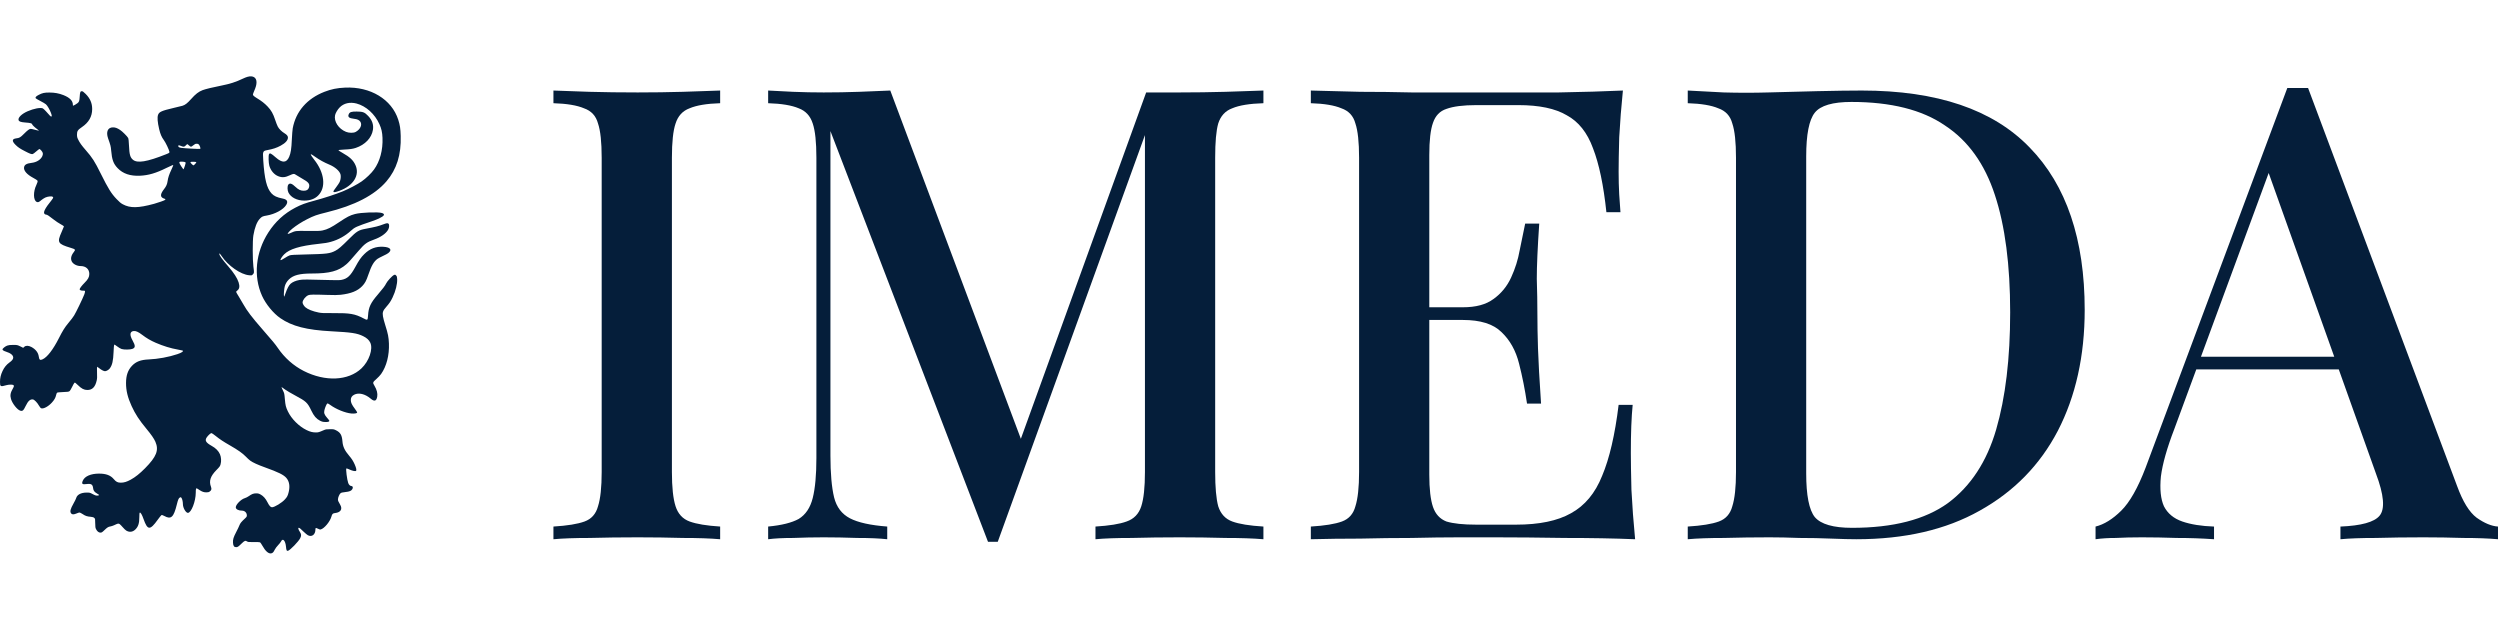 <svg width="131" height="33" viewBox="0 0 131 33" fill="none" xmlns="http://www.w3.org/2000/svg">
<path d="M12.963 4.027C12.913 4.04 12.802 4.085 12.72 4.124C12.358 4.298 12.053 4.396 11.587 4.488C11.172 4.568 10.777 4.665 10.621 4.722C10.41 4.802 10.247 4.927 10.011 5.193C9.815 5.412 9.702 5.5 9.56 5.543C9.526 5.552 9.315 5.605 9.088 5.658C8.474 5.802 8.343 5.861 8.285 6.011C8.233 6.144 8.253 6.396 8.341 6.771C8.401 7.025 8.471 7.188 8.581 7.334C8.675 7.457 8.867 7.862 8.877 7.953C8.882 8.01 8.879 8.012 8.695 8.086C7.701 8.481 7.201 8.563 6.969 8.373C6.823 8.254 6.778 8.098 6.76 7.639C6.748 7.385 6.735 7.272 6.715 7.229C6.672 7.147 6.41 6.883 6.29 6.807C6.14 6.709 6.041 6.674 5.919 6.674C5.648 6.674 5.545 6.908 5.664 7.25C5.794 7.617 5.807 7.666 5.825 7.885C5.867 8.371 5.943 8.582 6.166 8.813C6.443 9.102 6.827 9.231 7.334 9.208C7.778 9.188 8.173 9.073 8.719 8.801C8.867 8.727 9.012 8.661 9.036 8.655C9.079 8.643 9.083 8.647 9.07 8.688C9.062 8.713 9.019 8.809 8.976 8.901C8.867 9.128 8.804 9.319 8.783 9.485C8.761 9.649 8.712 9.762 8.6 9.905C8.403 10.157 8.386 10.306 8.545 10.384C8.592 10.405 8.637 10.425 8.648 10.425C8.675 10.425 8.671 10.456 8.643 10.479C8.613 10.507 8.28 10.622 8.077 10.679C7.243 10.907 6.819 10.913 6.434 10.704C6.335 10.651 6.25 10.581 6.112 10.434C5.833 10.145 5.67 9.882 5.284 9.106C4.959 8.45 4.843 8.268 4.483 7.856C4.277 7.619 4.18 7.485 4.098 7.317C4.045 7.211 4.036 7.17 4.034 7.053C4.034 6.871 4.075 6.807 4.287 6.664C4.652 6.418 4.83 6.107 4.83 5.713C4.83 5.406 4.723 5.158 4.491 4.925C4.375 4.81 4.332 4.779 4.287 4.779C4.21 4.779 4.191 4.826 4.176 5.07C4.161 5.298 4.146 5.341 4.056 5.41C4 5.457 3.851 5.541 3.828 5.541C3.822 5.541 3.819 5.519 3.819 5.494C3.819 5.281 3.656 5.115 3.321 4.982C3.091 4.892 2.86 4.849 2.593 4.849C2.327 4.847 2.215 4.873 2.024 4.974C1.898 5.039 1.848 5.093 1.864 5.138C1.872 5.158 1.982 5.226 2.112 5.291C2.239 5.355 2.374 5.435 2.409 5.468C2.486 5.539 2.604 5.74 2.668 5.912C2.722 6.056 2.726 6.107 2.684 6.107C2.654 6.107 2.615 6.068 2.404 5.828C2.34 5.758 2.267 5.689 2.239 5.677C2.106 5.627 1.773 5.689 1.449 5.83C1.136 5.965 0.928 6.17 0.975 6.297C1.001 6.373 1.093 6.402 1.352 6.422C1.582 6.437 1.685 6.465 1.685 6.516C1.685 6.543 1.823 6.676 1.932 6.754C1.992 6.797 2.04 6.836 2.04 6.84C2.04 6.852 1.943 6.832 1.788 6.789C1.717 6.768 1.636 6.752 1.608 6.752C1.541 6.752 1.443 6.824 1.249 7.02C1.069 7.201 1.018 7.231 0.852 7.25C0.625 7.279 0.614 7.393 0.818 7.594C0.942 7.717 1.05 7.791 1.307 7.922C1.565 8.057 1.651 8.088 1.713 8.073C1.737 8.067 1.821 8.004 1.9 7.934C1.979 7.864 2.055 7.807 2.068 7.807C2.082 7.807 2.127 7.846 2.17 7.895C2.259 7.996 2.269 8.075 2.211 8.196C2.123 8.373 1.915 8.502 1.67 8.532C1.393 8.565 1.282 8.629 1.26 8.77C1.234 8.94 1.411 9.145 1.739 9.319C1.853 9.38 1.952 9.444 1.962 9.462C1.984 9.501 1.967 9.563 1.904 9.696C1.735 10.042 1.743 10.489 1.917 10.577C1.988 10.614 2.037 10.597 2.156 10.493C2.213 10.446 2.308 10.384 2.368 10.354C2.505 10.292 2.707 10.27 2.761 10.313C2.793 10.339 2.795 10.349 2.772 10.392C2.757 10.419 2.681 10.524 2.6 10.624C2.435 10.827 2.327 11.007 2.31 11.105C2.295 11.185 2.342 11.245 2.415 11.245C2.469 11.245 2.576 11.316 2.838 11.523C2.93 11.595 3.081 11.697 3.177 11.747C3.272 11.798 3.351 11.851 3.351 11.863C3.351 11.874 3.296 12.005 3.229 12.154C2.982 12.707 3.023 12.779 3.697 12.984C3.955 13.062 3.969 13.08 3.869 13.205C3.721 13.394 3.688 13.562 3.766 13.709C3.837 13.84 4.034 13.941 4.221 13.941C4.5 13.941 4.68 14.103 4.68 14.355C4.68 14.518 4.614 14.639 4.425 14.826C4.289 14.961 4.174 15.114 4.174 15.158C4.174 15.201 4.244 15.231 4.345 15.231C4.45 15.231 4.455 15.233 4.455 15.28C4.455 15.305 4.438 15.373 4.416 15.43C4.339 15.637 3.97 16.397 3.884 16.53C3.789 16.674 3.768 16.7 3.57 16.942C3.398 17.149 3.274 17.346 3.083 17.726C2.785 18.315 2.475 18.718 2.231 18.829C2.1 18.89 2.055 18.857 2.031 18.679C2.003 18.474 1.864 18.298 1.642 18.181C1.49 18.102 1.357 18.099 1.273 18.173L1.215 18.226L1.061 18.149C0.912 18.077 0.902 18.075 0.693 18.073C0.53 18.073 0.453 18.083 0.376 18.11C0.275 18.147 0.131 18.263 0.131 18.308C0.131 18.347 0.191 18.388 0.309 18.425C0.558 18.503 0.693 18.612 0.693 18.737C0.693 18.82 0.631 18.9 0.487 19.001C0.339 19.107 0.219 19.255 0.133 19.441C0.039 19.64 0 19.812 0 20.013C0 20.261 0.024 20.273 0.337 20.183C0.455 20.15 0.64 20.144 0.694 20.173C0.741 20.201 0.739 20.246 0.689 20.33C0.545 20.578 0.519 20.709 0.577 20.91C0.646 21.146 0.906 21.474 1.061 21.519C1.183 21.555 1.23 21.514 1.346 21.271C1.473 21.008 1.582 20.91 1.728 20.931C1.801 20.943 1.951 21.093 2.037 21.248C2.085 21.33 2.127 21.381 2.16 21.394C2.276 21.437 2.531 21.302 2.718 21.096C2.845 20.957 2.913 20.838 2.939 20.707C2.95 20.652 2.973 20.593 2.989 20.58C3.01 20.562 3.109 20.552 3.302 20.544C3.532 20.537 3.596 20.529 3.637 20.5C3.669 20.478 3.723 20.392 3.779 20.275C3.83 20.169 3.884 20.072 3.901 20.058C3.927 20.037 3.952 20.052 4.077 20.175C4.272 20.367 4.403 20.435 4.577 20.435C4.833 20.437 4.989 20.281 5.065 19.945C5.09 19.839 5.094 19.751 5.084 19.513C5.079 19.351 5.08 19.216 5.09 19.216C5.099 19.216 5.148 19.251 5.2 19.294C5.307 19.384 5.436 19.449 5.502 19.451C5.575 19.451 5.702 19.376 5.754 19.304C5.883 19.128 5.932 18.911 5.951 18.448C5.958 18.247 5.973 18.073 5.983 18.063C5.996 18.05 6.048 18.079 6.14 18.151C6.217 18.212 6.32 18.273 6.372 18.288C6.501 18.329 6.816 18.325 6.934 18.282C7.1 18.222 7.102 18.118 6.945 17.837C6.784 17.55 6.803 17.374 6.997 17.346C7.113 17.331 7.243 17.387 7.454 17.548C7.681 17.721 7.892 17.845 8.162 17.962C8.56 18.134 8.948 18.253 9.328 18.319C9.453 18.341 9.56 18.362 9.569 18.368C9.631 18.407 9.526 18.48 9.294 18.558C8.849 18.708 8.287 18.812 7.785 18.835C7.374 18.853 7.125 18.948 6.917 19.167C6.702 19.394 6.606 19.669 6.604 20.066C6.602 20.462 6.69 20.828 6.896 21.277C7.091 21.699 7.291 22.008 7.673 22.469C7.928 22.776 8.07 22.983 8.143 23.149C8.334 23.59 8.203 23.928 7.598 24.54C7.321 24.819 7.093 25.001 6.851 25.134C6.644 25.247 6.497 25.292 6.333 25.292C6.166 25.292 6.084 25.251 5.964 25.108C5.794 24.905 5.556 24.817 5.185 24.817C4.758 24.819 4.442 24.956 4.341 25.184C4.264 25.358 4.307 25.397 4.543 25.364C4.779 25.333 4.858 25.384 4.88 25.585C4.893 25.71 4.948 25.78 5.086 25.862C5.211 25.936 5.219 25.948 5.14 25.964C5.054 25.982 4.994 25.966 4.839 25.882C4.715 25.815 4.699 25.811 4.53 25.811C4.242 25.814 4.038 25.923 3.991 26.101C3.98 26.142 3.92 26.263 3.858 26.372C3.684 26.681 3.654 26.804 3.727 26.902C3.778 26.968 3.864 26.968 4.015 26.904C4.077 26.876 4.144 26.855 4.167 26.855C4.188 26.855 4.264 26.894 4.335 26.941C4.474 27.035 4.56 27.064 4.76 27.081C4.856 27.089 4.901 27.105 4.938 27.138C4.987 27.181 4.987 27.189 4.989 27.413C4.991 27.611 4.998 27.658 5.032 27.726C5.09 27.843 5.172 27.91 5.262 27.91C5.326 27.91 5.352 27.894 5.468 27.783C5.621 27.636 5.674 27.603 5.786 27.585C5.831 27.578 5.915 27.55 5.971 27.525C6.183 27.425 6.204 27.421 6.265 27.458C6.295 27.478 6.368 27.552 6.43 27.625C6.49 27.697 6.574 27.777 6.615 27.802C6.78 27.902 6.949 27.882 7.089 27.748C7.243 27.599 7.301 27.425 7.301 27.095C7.301 26.948 7.308 26.872 7.323 26.863C7.364 26.835 7.441 26.966 7.523 27.201C7.733 27.794 7.86 27.8 8.266 27.232C8.354 27.111 8.441 27.003 8.457 26.994C8.484 26.978 8.521 26.99 8.615 27.04C8.965 27.232 9.101 27.107 9.266 26.435C9.33 26.175 9.363 26.099 9.429 26.067C9.47 26.048 9.481 26.052 9.509 26.089C9.549 26.14 9.584 26.292 9.584 26.415C9.584 26.609 9.736 26.874 9.846 26.874C10.022 26.874 10.258 26.269 10.258 25.814C10.258 25.599 10.273 25.561 10.341 25.604C10.365 25.62 10.425 25.659 10.473 25.69C10.599 25.77 10.681 25.798 10.812 25.8C10.9 25.8 10.941 25.79 10.99 25.755C11.08 25.692 11.099 25.624 11.056 25.511C10.941 25.21 11.024 24.954 11.335 24.637C11.509 24.46 11.531 24.43 11.559 24.327C11.604 24.165 11.591 23.95 11.525 23.801C11.453 23.631 11.299 23.477 11.095 23.366C10.784 23.192 10.721 23.082 10.835 22.916C10.908 22.811 11.037 22.694 11.08 22.694C11.099 22.694 11.194 22.758 11.293 22.838C11.529 23.026 11.7 23.139 12.065 23.348C12.476 23.584 12.71 23.75 12.879 23.924C12.958 24.006 13.06 24.102 13.111 24.137C13.251 24.239 13.514 24.358 13.88 24.489C14.592 24.745 14.861 24.878 15.005 25.044C15.161 25.225 15.202 25.477 15.127 25.786C15.08 25.976 15.049 26.038 14.931 26.167C14.773 26.345 14.384 26.581 14.253 26.581C14.178 26.581 14.109 26.503 14.013 26.314C13.92 26.128 13.802 25.995 13.663 25.917C13.566 25.864 13.527 25.852 13.424 25.852C13.285 25.851 13.195 25.886 13.032 26.001C12.978 26.04 12.884 26.087 12.823 26.105C12.63 26.161 12.355 26.441 12.355 26.581C12.355 26.683 12.491 26.757 12.675 26.757C12.823 26.757 12.935 26.864 12.935 27.009C12.935 27.064 12.92 27.091 12.849 27.156C12.645 27.345 12.589 27.413 12.544 27.529C12.52 27.593 12.447 27.748 12.381 27.871C12.231 28.16 12.199 28.265 12.209 28.437C12.218 28.603 12.265 28.672 12.373 28.672C12.454 28.672 12.491 28.646 12.669 28.472C12.815 28.33 12.86 28.312 12.95 28.373C12.993 28.404 13.04 28.408 13.296 28.404C13.463 28.4 13.609 28.408 13.628 28.418C13.646 28.427 13.699 28.506 13.746 28.59C13.905 28.877 14.066 29.019 14.204 28.998C14.289 28.982 14.332 28.939 14.397 28.802C14.429 28.738 14.504 28.637 14.571 28.568C14.637 28.502 14.708 28.41 14.73 28.365C14.82 28.177 14.959 28.336 14.987 28.656C15.002 28.834 15.024 28.879 15.092 28.861C15.204 28.83 15.651 28.369 15.734 28.195C15.799 28.058 15.793 27.996 15.706 27.859C15.631 27.744 15.608 27.656 15.657 27.656C15.691 27.656 15.765 27.716 15.921 27.871C15.994 27.943 16.089 28.021 16.134 28.047C16.342 28.156 16.529 28.011 16.529 27.74C16.529 27.706 16.537 27.673 16.548 27.666C16.557 27.66 16.608 27.677 16.662 27.705C16.726 27.74 16.774 27.753 16.804 27.744C16.992 27.695 17.291 27.335 17.364 27.076C17.405 26.925 17.437 26.896 17.568 26.882C17.853 26.849 17.957 26.675 17.828 26.452C17.722 26.269 17.709 26.239 17.709 26.167C17.709 26.073 17.783 25.895 17.845 25.845C17.881 25.815 17.942 25.8 18.092 25.784C18.317 25.761 18.41 25.722 18.465 25.626C18.51 25.546 18.483 25.468 18.414 25.468C18.349 25.468 18.279 25.403 18.246 25.308C18.184 25.137 18.113 24.567 18.15 24.546C18.16 24.54 18.235 24.565 18.317 24.604C18.482 24.68 18.639 24.708 18.663 24.667C18.689 24.624 18.661 24.508 18.588 24.34C18.504 24.153 18.435 24.044 18.294 23.879C18.062 23.608 17.965 23.403 17.944 23.127C17.918 22.803 17.84 22.666 17.619 22.553C17.499 22.492 17.484 22.488 17.287 22.49C17.117 22.49 17.063 22.498 16.979 22.535C16.709 22.652 16.686 22.658 16.557 22.66C16.387 22.66 16.256 22.629 16.067 22.537C15.664 22.342 15.273 21.951 15.084 21.555C14.977 21.332 14.955 21.238 14.927 20.916C14.902 20.623 14.899 20.607 14.826 20.462C14.785 20.378 14.751 20.304 14.751 20.298C14.751 20.277 14.798 20.304 14.94 20.412C15.019 20.47 15.258 20.611 15.473 20.726C16.039 21.027 16.114 21.097 16.314 21.517C16.449 21.797 16.572 21.943 16.761 22.041C16.879 22.1 16.917 22.109 17.048 22.113C17.192 22.117 17.259 22.096 17.259 22.047C17.259 22.037 17.207 21.969 17.141 21.895C16.997 21.73 16.965 21.642 16.999 21.494C17.029 21.359 17.119 21.152 17.154 21.138C17.171 21.133 17.231 21.164 17.3 21.215C17.606 21.441 18.087 21.637 18.414 21.668C18.572 21.681 18.708 21.66 18.716 21.617C18.719 21.599 18.665 21.512 18.596 21.422C18.441 21.217 18.382 21.096 18.382 20.963C18.382 20.832 18.437 20.746 18.558 20.683C18.794 20.56 19.128 20.64 19.418 20.884C19.616 21.054 19.725 21.023 19.766 20.785C19.796 20.619 19.747 20.422 19.622 20.214C19.522 20.048 19.526 20.035 19.719 19.863C19.811 19.783 19.923 19.663 19.97 19.597C20.254 19.195 20.404 18.612 20.38 18.001C20.367 17.669 20.331 17.489 20.191 17.047C20.135 16.87 20.078 16.659 20.067 16.577C20.034 16.364 20.065 16.278 20.243 16.077C20.408 15.887 20.47 15.797 20.571 15.586C20.732 15.254 20.825 14.873 20.812 14.623C20.807 14.508 20.797 14.48 20.756 14.435C20.709 14.387 20.704 14.387 20.644 14.41C20.55 14.451 20.286 14.738 20.23 14.861C20.181 14.969 20.063 15.125 19.796 15.436C19.419 15.873 19.313 16.098 19.287 16.52C19.268 16.792 19.264 16.796 19.043 16.68C18.598 16.446 18.336 16.401 17.484 16.407C16.969 16.411 16.849 16.407 16.703 16.377C16.393 16.317 16.119 16.207 16.001 16.1C15.921 16.028 15.855 15.914 15.855 15.852C15.855 15.727 16.003 15.537 16.153 15.469C16.235 15.432 16.436 15.43 17.138 15.453C17.51 15.465 17.697 15.465 17.849 15.447C18.397 15.383 18.733 15.248 18.978 14.994C19.122 14.844 19.191 14.719 19.3 14.398C19.462 13.922 19.588 13.703 19.783 13.562C19.824 13.533 19.953 13.465 20.071 13.41C20.187 13.357 20.311 13.291 20.344 13.263C20.563 13.091 20.456 12.953 20.088 12.931C19.695 12.908 19.378 13.029 19.092 13.312C18.916 13.484 18.807 13.64 18.613 14C18.366 14.451 18.205 14.602 17.901 14.664C17.819 14.682 17.658 14.686 17.349 14.676C16.031 14.639 15.87 14.639 15.687 14.672C15.496 14.707 15.322 14.781 15.225 14.871C15.136 14.953 15.045 15.125 14.964 15.362C14.901 15.547 14.891 15.565 14.88 15.516C14.861 15.444 14.891 15.11 14.925 14.992C14.966 14.856 15.035 14.744 15.14 14.641C15.369 14.418 15.7 14.332 16.336 14.332C17.274 14.332 17.742 14.205 18.154 13.844C18.268 13.744 18.343 13.662 18.8 13.13C19.109 12.773 19.232 12.683 19.599 12.554C19.949 12.431 20.226 12.238 20.34 12.034C20.402 11.925 20.41 11.761 20.355 11.72C20.307 11.683 20.264 11.689 20.086 11.755C19.824 11.855 19.704 11.884 19.15 11.99C18.794 12.056 18.691 12.118 18.3 12.511C17.883 12.929 17.737 13.054 17.57 13.142C17.284 13.289 17.128 13.308 16.014 13.334C15.44 13.347 15.245 13.357 15.178 13.381C15.129 13.396 15.015 13.459 14.925 13.519C14.779 13.615 14.695 13.652 14.695 13.619C14.695 13.574 14.794 13.424 14.886 13.332C15.165 13.05 15.709 12.884 16.688 12.779C17.037 12.742 17.154 12.722 17.34 12.671C17.724 12.566 18.096 12.359 18.392 12.087C18.588 11.908 18.667 11.87 19.477 11.597C19.612 11.552 19.783 11.484 19.859 11.448C20.144 11.312 20.193 11.224 20.02 11.163C19.831 11.097 18.912 11.13 18.598 11.216C18.332 11.288 18.188 11.363 17.783 11.634C17.357 11.921 17.162 12.019 16.9 12.076C16.789 12.101 16.647 12.107 16.136 12.101C15.445 12.095 15.507 12.087 15.187 12.226C15.133 12.249 15.082 12.263 15.077 12.255C15.056 12.234 15.18 12.095 15.32 11.98C15.522 11.816 15.81 11.63 16.089 11.489C16.456 11.302 16.593 11.255 17.11 11.128C18.585 10.769 19.629 10.227 20.251 9.501C20.786 8.876 21.027 8.108 20.997 7.123C20.986 6.736 20.958 6.555 20.868 6.273C20.524 5.203 19.41 4.531 18.083 4.591C17.666 4.609 17.355 4.673 16.997 4.812C16.086 5.168 15.503 5.84 15.339 6.723C15.324 6.809 15.303 7.076 15.292 7.318C15.271 7.797 15.238 8.018 15.152 8.219C15.013 8.541 14.79 8.551 14.45 8.25C14.2 8.03 14.137 8 14.096 8.08C14.06 8.151 14.071 8.543 14.114 8.688C14.187 8.94 14.365 9.149 14.579 9.233C14.785 9.315 14.944 9.301 15.196 9.18C15.369 9.098 15.419 9.094 15.502 9.159C15.537 9.186 15.681 9.272 15.823 9.352C16.174 9.546 16.248 9.641 16.189 9.829C16.151 9.944 16.069 9.995 15.913 9.995C15.754 9.995 15.636 9.938 15.485 9.794C15.296 9.612 15.181 9.577 15.108 9.675C15.05 9.753 15.054 9.964 15.114 10.089C15.238 10.343 15.563 10.511 15.94 10.511C16.248 10.511 16.49 10.425 16.668 10.249C17.096 9.827 17.01 9.051 16.458 8.36C16.406 8.295 16.346 8.211 16.323 8.174C16.245 8.039 16.273 8.047 16.533 8.229C16.75 8.383 16.982 8.51 17.256 8.625C17.553 8.749 17.783 8.95 17.841 9.129C17.873 9.233 17.853 9.421 17.797 9.538C17.77 9.592 17.695 9.706 17.628 9.792C17.491 9.966 17.458 10.026 17.476 10.056C17.493 10.085 17.604 10.065 17.789 9.997C18.517 9.733 18.863 9.18 18.628 8.657C18.512 8.397 18.334 8.229 17.948 8.012C17.834 7.948 17.737 7.885 17.733 7.873C17.727 7.86 17.819 7.848 18.014 7.838C18.341 7.823 18.478 7.803 18.641 7.75C19.131 7.586 19.474 7.227 19.541 6.805C19.584 6.537 19.504 6.299 19.292 6.076C19.107 5.881 19.019 5.847 18.691 5.845C18.41 5.843 18.326 5.871 18.276 5.982C18.21 6.125 18.289 6.197 18.545 6.224C18.729 6.244 18.822 6.289 18.884 6.381C18.989 6.543 18.88 6.779 18.639 6.912C18.527 6.975 18.287 6.973 18.13 6.908C17.74 6.752 17.484 6.357 17.559 6.031C17.585 5.918 17.688 5.742 17.795 5.633C18.012 5.408 18.332 5.334 18.684 5.425C19.178 5.556 19.639 5.97 19.88 6.504C19.987 6.738 20.032 6.934 20.043 7.223C20.069 7.858 19.91 8.454 19.599 8.883C19.461 9.077 19.178 9.348 18.95 9.507C18.736 9.657 18.268 9.903 17.971 10.024C17.583 10.182 17.01 10.37 16.482 10.513C15.992 10.644 15.786 10.72 15.472 10.884C14.889 11.189 14.423 11.617 14.06 12.183C13.392 13.222 13.268 14.477 13.732 15.504C13.929 15.938 14.322 16.419 14.693 16.674C15.301 17.094 16.069 17.292 17.372 17.36C18.418 17.415 18.712 17.458 19.028 17.614C19.215 17.704 19.339 17.817 19.404 17.958C19.558 18.288 19.337 18.929 18.94 19.304C18.251 19.956 17.046 20.011 15.921 19.441C15.38 19.167 14.908 18.749 14.556 18.23C14.419 18.03 14.29 17.874 13.751 17.257C13.195 16.62 12.943 16.288 12.754 15.95C12.688 15.832 12.578 15.643 12.505 15.528C12.433 15.414 12.373 15.309 12.373 15.295C12.373 15.281 12.4 15.25 12.431 15.227C12.55 15.137 12.57 15.006 12.503 14.795C12.431 14.572 12.256 14.299 11.971 13.971C11.645 13.595 11.494 13.386 11.494 13.312C11.494 13.252 11.52 13.273 11.614 13.416C11.947 13.922 12.615 14.389 13.06 14.424C13.191 14.435 13.197 14.434 13.251 14.375C13.321 14.305 13.321 14.287 13.278 13.971C13.233 13.635 13.231 12.605 13.276 12.339C13.347 11.921 13.463 11.62 13.615 11.462C13.721 11.349 13.764 11.329 13.978 11.294C14.412 11.22 14.848 10.983 14.996 10.741C15.105 10.563 15.047 10.452 14.824 10.407C14.506 10.343 14.354 10.272 14.225 10.132C13.976 9.858 13.86 9.389 13.794 8.401C13.776 8.11 13.776 8.035 13.796 7.985C13.826 7.908 13.847 7.897 14.011 7.865C14.303 7.811 14.5 7.746 14.71 7.631C14.959 7.496 15.088 7.35 15.088 7.205C15.088 7.127 15.028 7.055 14.906 6.982C14.764 6.898 14.618 6.754 14.556 6.633C14.526 6.576 14.464 6.42 14.421 6.287C14.311 5.953 14.214 5.783 14.021 5.58C13.865 5.416 13.706 5.291 13.459 5.142C13.313 5.052 13.253 5 13.253 4.953C13.253 4.933 13.283 4.851 13.319 4.767C13.407 4.564 13.441 4.441 13.441 4.31C13.441 4.056 13.251 3.945 12.963 4.027ZM10.434 7.592C10.479 7.651 10.517 7.778 10.494 7.801C10.479 7.817 9.62 7.77 9.493 7.748C9.378 7.727 9.341 7.701 9.341 7.649C9.341 7.602 9.373 7.602 9.491 7.651C9.622 7.705 9.661 7.699 9.734 7.621C9.77 7.584 9.805 7.553 9.815 7.553C9.824 7.553 9.865 7.584 9.904 7.621C9.946 7.658 9.991 7.69 10.007 7.69C10.024 7.69 10.08 7.654 10.131 7.612C10.208 7.547 10.241 7.533 10.305 7.533C10.372 7.533 10.395 7.543 10.434 7.592ZM9.706 8.498C9.738 8.524 9.738 8.53 9.689 8.688C9.659 8.778 9.629 8.86 9.622 8.87C9.603 8.889 9.397 8.571 9.397 8.526C9.397 8.51 9.403 8.491 9.41 8.485C9.433 8.459 9.67 8.471 9.706 8.498ZM10.288 8.497C10.305 8.512 10.166 8.666 10.136 8.666C10.114 8.666 9.977 8.534 9.977 8.51C9.977 8.5 9.992 8.489 10.011 8.483C10.056 8.469 10.273 8.479 10.288 8.497Z" fill="#051E3A"/>
<path d="M120.943 4.611L128.751 25.466C129.05 26.285 129.391 26.839 129.775 27.127C130.18 27.414 130.554 27.569 130.895 27.592V28.256C130.383 28.211 129.775 28.189 129.071 28.189C128.388 28.167 127.695 28.156 126.991 28.156C126.095 28.156 125.263 28.167 124.495 28.189C123.727 28.189 123.108 28.211 122.639 28.256V27.592C123.727 27.547 124.41 27.359 124.687 27.027C124.986 26.673 124.922 25.931 124.495 24.802L118.735 8.663L119.247 8.065L113.935 22.477C113.551 23.474 113.316 24.304 113.231 24.968C113.167 25.632 113.22 26.152 113.391 26.529C113.583 26.905 113.903 27.171 114.351 27.326C114.799 27.481 115.354 27.569 116.015 27.592V28.256C115.375 28.211 114.724 28.189 114.063 28.189C113.423 28.167 112.815 28.156 112.239 28.156C111.727 28.156 111.268 28.167 110.863 28.189C110.479 28.189 110.127 28.211 109.807 28.256V27.592C110.255 27.481 110.703 27.204 111.151 26.761C111.599 26.319 112.026 25.566 112.431 24.503L119.855 4.611C120.026 4.611 120.207 4.611 120.399 4.611C120.591 4.611 120.772 4.611 120.943 4.611ZM124.303 18.692V19.356H114.767L115.087 18.692H124.303Z" fill="#051E3A"/>
<path d="M97.558 4.744C101.504 4.744 104.437 5.74 106.357 7.733C108.277 9.703 109.238 12.537 109.238 16.234C109.238 18.647 108.768 20.762 107.829 22.577C106.891 24.37 105.525 25.765 103.733 26.761C101.963 27.758 99.808 28.256 97.269 28.256C96.95 28.256 96.512 28.245 95.957 28.223C95.424 28.2 94.87 28.189 94.293 28.189C93.718 28.167 93.195 28.156 92.725 28.156C91.915 28.156 91.115 28.167 90.326 28.189C89.558 28.189 88.928 28.211 88.438 28.256V27.591C89.163 27.547 89.707 27.459 90.07 27.326C90.432 27.193 90.667 26.927 90.773 26.529C90.901 26.13 90.966 25.533 90.966 24.736V8.264C90.966 7.445 90.901 6.847 90.773 6.471C90.667 6.072 90.421 5.807 90.037 5.674C89.675 5.519 89.141 5.43 88.438 5.408V4.744C88.928 4.766 89.558 4.799 90.326 4.844C91.115 4.866 91.894 4.866 92.662 4.844C93.43 4.822 94.283 4.799 95.222 4.777C96.181 4.755 96.96 4.744 97.558 4.744ZM97.013 5.342C96.032 5.342 95.392 5.53 95.094 5.906C94.795 6.283 94.645 7.047 94.645 8.198V24.802C94.645 25.953 94.795 26.717 95.094 27.093C95.413 27.47 96.064 27.658 97.046 27.658C99.2 27.658 100.875 27.226 102.07 26.363C103.264 25.477 104.107 24.193 104.598 22.511C105.088 20.828 105.333 18.78 105.333 16.367C105.333 13.887 105.067 11.84 104.534 10.223C104 8.585 103.126 7.368 101.91 6.571C100.715 5.751 99.083 5.342 97.013 5.342Z" fill="#051E3A"/>
<path d="M85.04 4.744C84.954 5.585 84.89 6.405 84.847 7.202C84.826 7.976 84.816 8.574 84.816 8.995C84.816 9.415 84.826 9.814 84.847 10.19C84.869 10.567 84.89 10.877 84.912 11.12H84.175C84.026 9.703 83.791 8.585 83.472 7.766C83.173 6.947 82.714 6.371 82.096 6.039C81.498 5.685 80.656 5.508 79.567 5.508H77.359C76.677 5.508 76.154 5.574 75.791 5.707C75.45 5.818 75.216 6.061 75.088 6.438C74.96 6.792 74.895 7.357 74.895 8.131V24.868C74.895 25.621 74.96 26.186 75.088 26.562C75.216 26.938 75.45 27.193 75.791 27.326C76.154 27.437 76.677 27.492 77.359 27.492H79.439C80.656 27.492 81.615 27.293 82.32 26.894C83.045 26.496 83.589 25.843 83.951 24.935C84.335 24.027 84.624 22.787 84.816 21.215H85.552C85.487 21.858 85.456 22.699 85.456 23.739C85.456 24.182 85.466 24.824 85.487 25.665C85.53 26.507 85.594 27.37 85.68 28.256C84.591 28.211 83.365 28.189 81.999 28.189C80.634 28.167 79.418 28.156 78.352 28.156C77.861 28.156 77.231 28.156 76.463 28.156C75.695 28.156 74.864 28.167 73.968 28.189C73.093 28.189 72.197 28.2 71.279 28.223C70.383 28.223 69.519 28.234 68.688 28.256V27.591C69.413 27.547 69.957 27.459 70.32 27.326C70.682 27.193 70.917 26.927 71.023 26.529C71.151 26.13 71.216 25.533 71.216 24.736V8.264C71.216 7.445 71.151 6.847 71.023 6.471C70.917 6.072 70.671 5.807 70.287 5.674C69.925 5.519 69.391 5.43 68.688 5.408V4.744C69.519 4.766 70.383 4.788 71.279 4.811C72.197 4.811 73.093 4.822 73.968 4.844C74.864 4.844 75.695 4.844 76.463 4.844C77.231 4.844 77.861 4.844 78.352 4.844C79.333 4.844 80.442 4.844 81.68 4.844C82.938 4.822 84.058 4.788 85.04 4.744ZM79.728 16.101C79.728 16.101 79.728 16.212 79.728 16.433C79.728 16.655 79.728 16.766 79.728 16.766H73.936C73.936 16.766 73.936 16.655 73.936 16.433C73.936 16.212 73.936 16.101 73.936 16.101H79.728ZM80.656 11.718C80.57 12.98 80.528 13.943 80.528 14.607C80.549 15.271 80.559 15.88 80.559 16.433C80.559 16.987 80.57 17.596 80.591 18.26C80.613 18.924 80.666 19.887 80.751 21.149H80.016C79.909 20.419 79.77 19.721 79.6 19.057C79.429 18.371 79.12 17.817 78.671 17.396C78.245 16.976 77.573 16.766 76.656 16.766V16.101C77.338 16.101 77.871 15.957 78.255 15.67C78.661 15.382 78.97 15.005 79.183 14.541C79.397 14.076 79.546 13.6 79.632 13.113C79.738 12.604 79.834 12.139 79.919 11.718H80.656Z" fill="#051E3A"/>
<path d="M66.203 4.744V5.408C65.477 5.43 64.933 5.519 64.571 5.674C64.208 5.807 63.963 6.072 63.835 6.471C63.728 6.847 63.675 7.445 63.675 8.264V24.736C63.675 25.533 63.728 26.13 63.835 26.529C63.963 26.927 64.208 27.193 64.571 27.326C64.933 27.459 65.477 27.547 66.203 27.591V28.256C65.669 28.211 65.008 28.189 64.219 28.189C63.429 28.167 62.629 28.156 61.819 28.156C60.923 28.156 60.08 28.167 59.291 28.189C58.501 28.189 57.872 28.211 57.403 28.256V27.591C58.128 27.547 58.672 27.459 59.035 27.326C59.419 27.193 59.675 26.927 59.803 26.529C59.931 26.13 59.995 25.533 59.995 24.736V6.571L60.155 6.637L52.283 28.389H51.771L43.515 6.869V23.872C43.515 24.802 43.579 25.533 43.707 26.064C43.835 26.573 44.112 26.938 44.539 27.16C44.965 27.381 45.616 27.525 46.491 27.591V28.256C46.085 28.211 45.563 28.189 44.923 28.189C44.304 28.167 43.717 28.156 43.163 28.156C42.629 28.156 42.096 28.167 41.563 28.189C41.029 28.189 40.592 28.211 40.251 28.256V27.591C40.955 27.525 41.488 27.392 41.851 27.193C42.213 26.972 42.459 26.606 42.587 26.097C42.715 25.588 42.779 24.891 42.779 24.005V8.264C42.779 7.445 42.715 6.847 42.587 6.471C42.459 6.072 42.213 5.807 41.851 5.674C41.488 5.519 40.955 5.43 40.251 5.408V4.744C40.592 4.766 41.029 4.788 41.563 4.811C42.096 4.833 42.629 4.844 43.163 4.844C43.781 4.844 44.4 4.833 45.019 4.811C45.659 4.788 46.203 4.766 46.651 4.744L53.723 23.607L53.115 24.038L60.059 4.844C60.336 4.844 60.624 4.844 60.923 4.844C61.221 4.844 61.52 4.844 61.819 4.844C62.629 4.844 63.429 4.833 64.219 4.811C65.008 4.788 65.669 4.766 66.203 4.744Z" fill="#051E3A"/>
<path d="M37.736 4.744V5.408C37.032 5.43 36.499 5.519 36.136 5.674C35.773 5.807 35.528 6.072 35.4 6.471C35.272 6.847 35.208 7.445 35.208 8.264V24.736C35.208 25.533 35.272 26.13 35.4 26.529C35.528 26.927 35.773 27.193 36.136 27.326C36.499 27.459 37.032 27.547 37.736 27.591V28.256C37.224 28.211 36.573 28.189 35.784 28.189C35.016 28.167 34.227 28.156 33.416 28.156C32.52 28.156 31.677 28.167 30.888 28.189C30.12 28.189 29.491 28.211 29 28.256V27.591C29.725 27.547 30.269 27.459 30.632 27.326C30.995 27.193 31.229 26.927 31.336 26.529C31.464 26.13 31.528 25.533 31.528 24.736V8.264C31.528 7.445 31.464 6.847 31.336 6.471C31.229 6.072 30.984 5.807 30.6 5.674C30.237 5.519 29.704 5.43 29 5.408V4.744C29.491 4.766 30.12 4.788 30.888 4.811C31.677 4.833 32.52 4.844 33.416 4.844C34.227 4.844 35.016 4.833 35.784 4.811C36.573 4.788 37.224 4.766 37.736 4.744Z" fill="#051E3A"/>
</svg>
